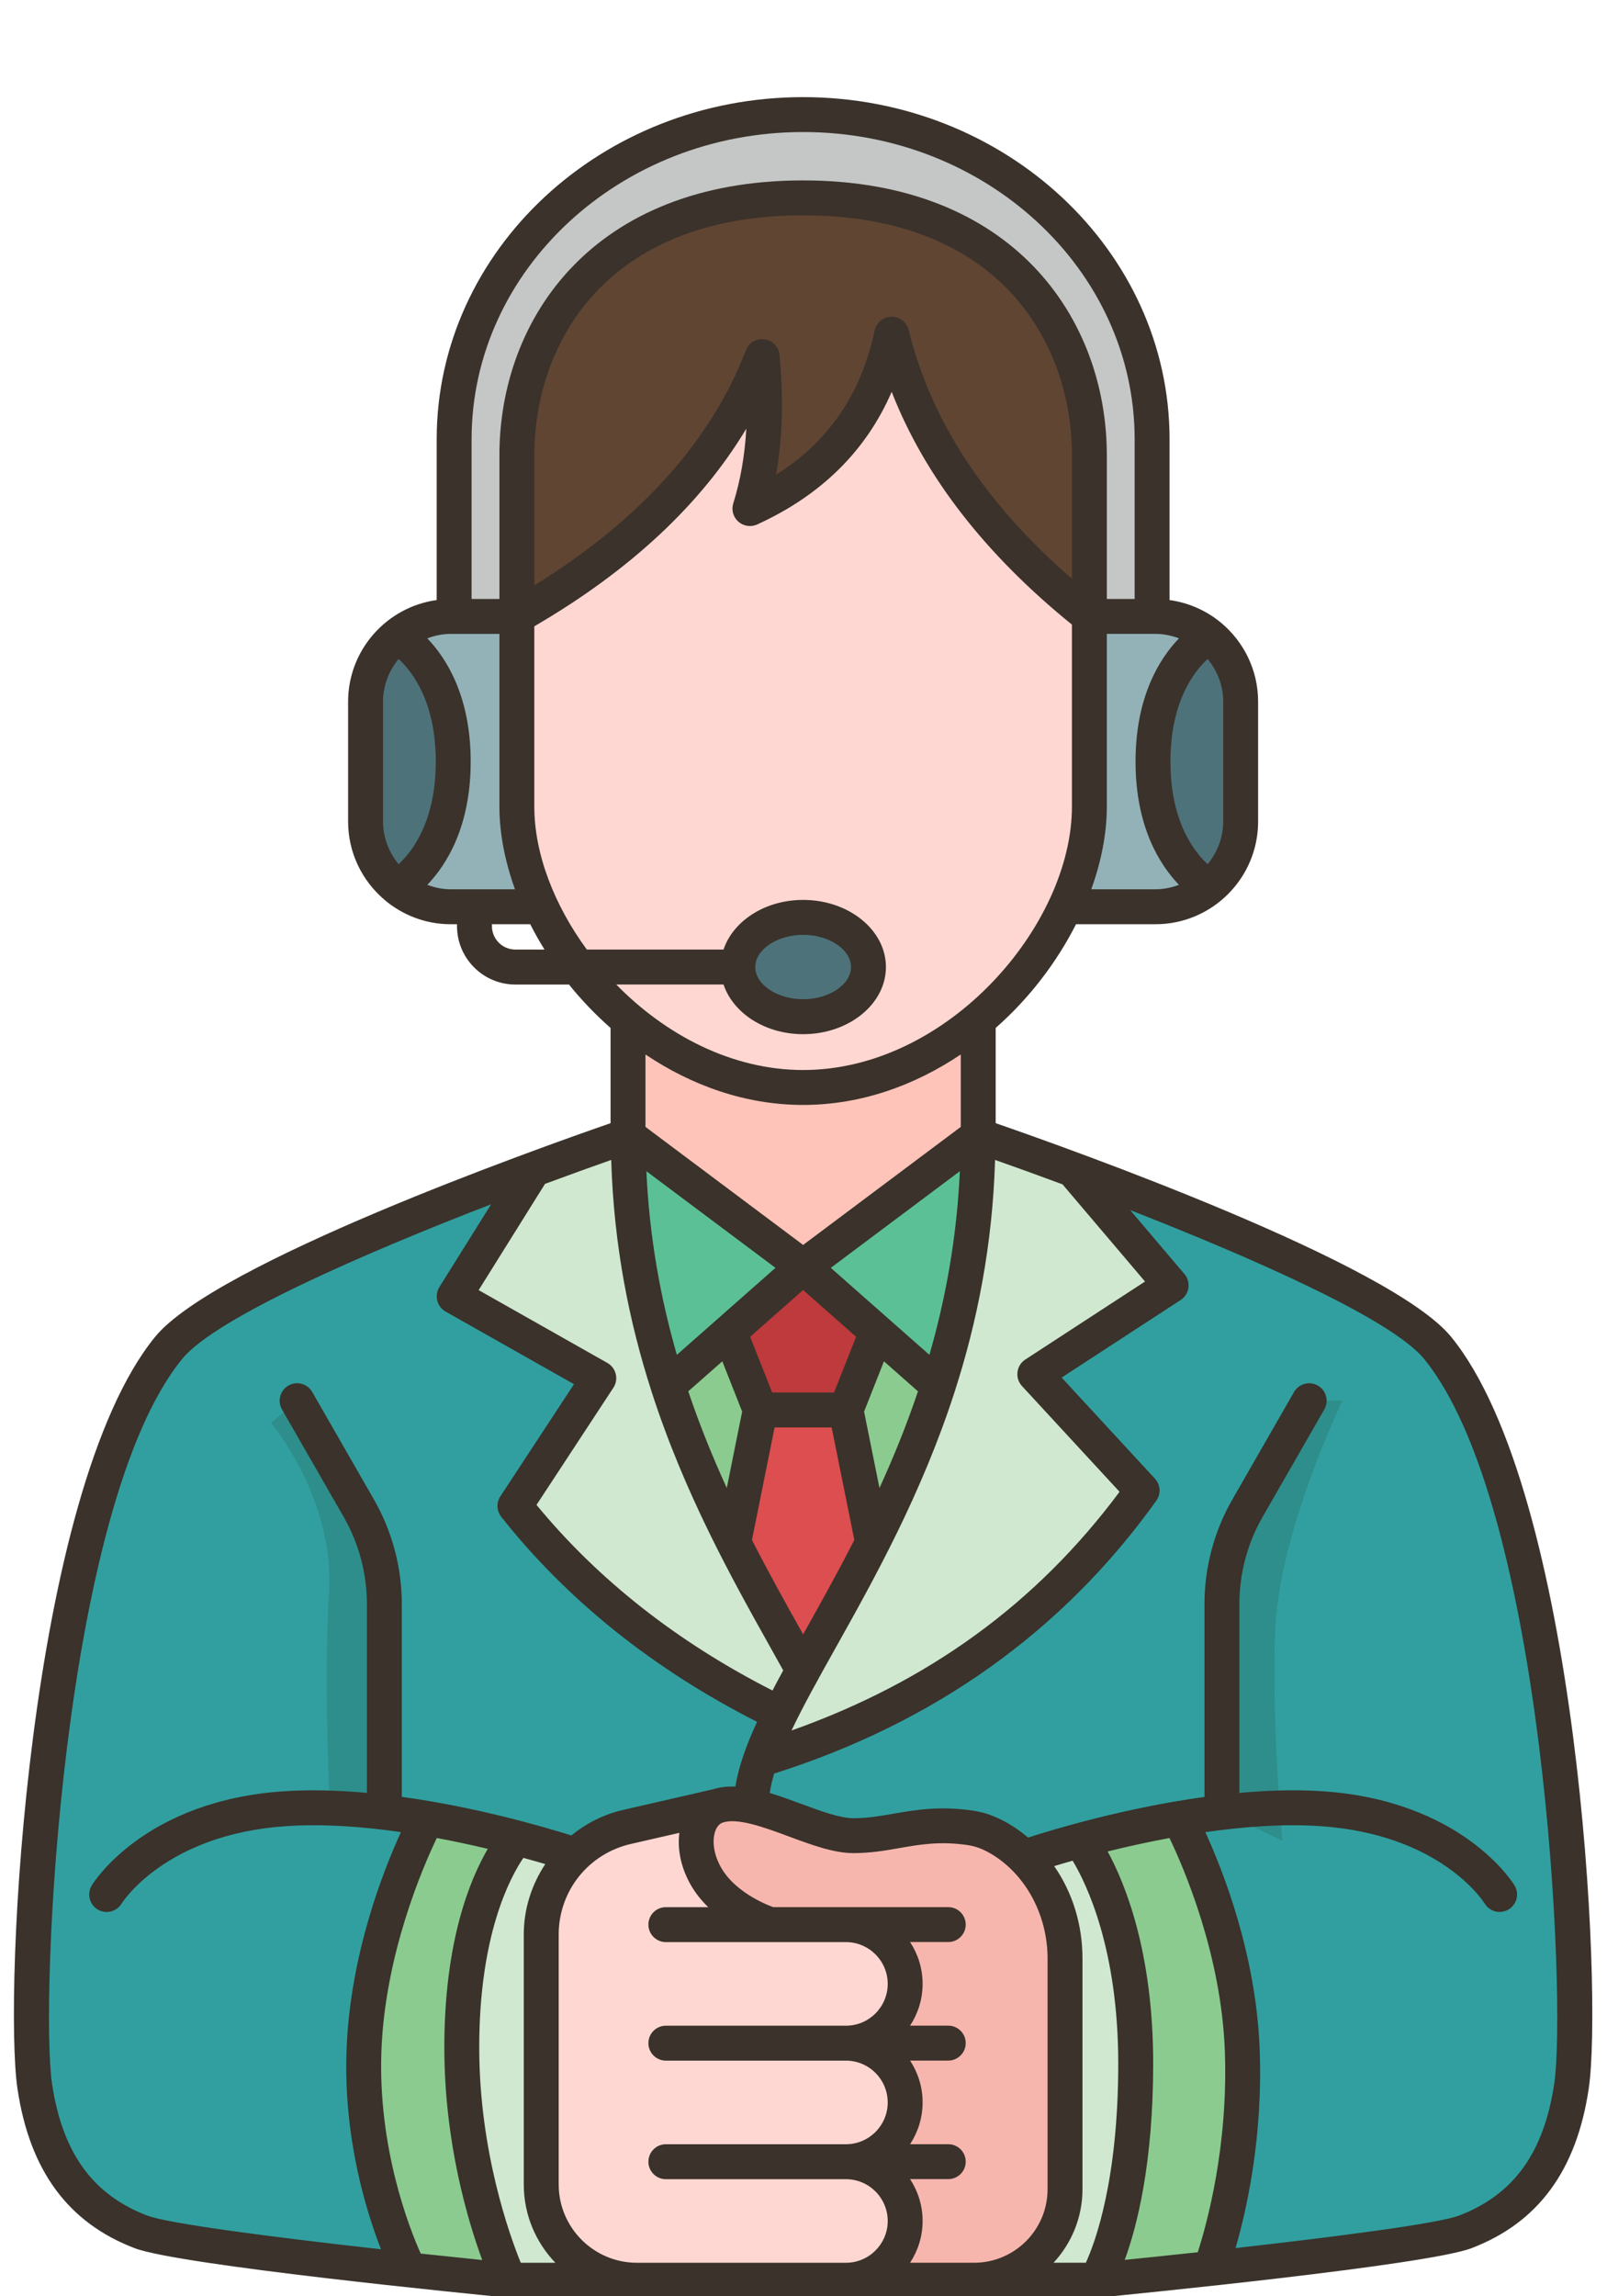 <svg xmlns="http://www.w3.org/2000/svg" xmlns:xlink="http://www.w3.org/1999/xlink" width="420" zoomAndPan="magnify" viewBox="0 0 315 450" height="600" preserveAspectRatio="xMidYMid meet" version="1.0"><defs><clipPath id="4a4c9bb7d7"><path d="M 2 19.031 L 313 19.031 L 313 450 L 2 450 Z M 2 19.031 " clip-rule="nonzero"/></clipPath></defs><path fill="#319f9f" d="M 281.789 264.125 C 273.309 253.789 234.109 238.043 210.305 229.211 C 199.395 225.176 191.73 222.539 191.73 222.539 L 191.73 199.848 L 191.695 199.812 C 199.086 193.688 205.004 185.883 208.832 177.703 L 226.48 177.703 C 230.52 177.703 234.18 176.266 237.086 173.902 C 240.812 170.855 243.207 166.203 243.207 161 L 243.207 137.52 C 243.207 132.32 240.812 127.664 237.086 124.582 C 234.18 122.223 230.52 120.82 226.48 120.82 L 225.832 120.82 L 225.832 86.078 C 225.832 51.852 196.621 22.453 157.426 22.453 C 118.227 22.453 89.016 51.852 89.016 86.078 L 89.016 120.82 L 88.367 120.82 C 84.332 120.82 80.672 122.223 77.766 124.582 C 74.035 127.664 71.641 132.32 71.641 137.52 L 71.641 161 C 71.641 166.203 74.035 170.855 77.766 173.902 C 80.672 176.266 84.332 177.703 88.367 177.703 L 106.016 177.703 C 107.934 181.773 110.359 185.781 113.266 189.512 C 116.105 193.273 119.457 196.766 123.152 199.812 L 123.117 199.848 L 123.117 222.539 C 123.117 222.539 115.457 225.176 104.547 229.211 C 80.738 238.043 41.543 253.789 33.059 264.125 C 8.5 294.207 4.293 392.129 6.824 408.867 C 9.254 425.125 16.949 433.305 27.621 437.375 C 33.059 439.465 60.695 442.715 80.16 444.836 C 91.344 446.035 99.824 446.855 99.824 446.855 L 214.922 446.855 C 214.922 446.855 224.805 445.898 237.324 444.531 C 256.582 442.441 282.031 439.363 287.227 437.375 C 297.898 433.305 305.598 425.125 308.023 408.867 C 310.555 392.129 306.348 294.207 281.789 264.125 Z M 281.789 264.125 " fill-opacity="1" fill-rule="nonzero"/><path fill="#be3a3c" d="M 171.895 260.977 L 171.895 261.008 L 165.805 276.309 L 149.043 276.309 L 142.957 261.008 L 142.957 260.977 L 157.426 248.242 Z M 171.895 260.977 " fill-opacity="1" fill-rule="nonzero"/><path fill="#dc4e4f" d="M 165.805 276.309 L 171.039 302.25 L 171.039 302.285 C 166.285 311.664 161.461 319.98 157.426 327.34 C 153.355 319.98 148.531 311.664 143.777 302.285 L 143.812 302.285 L 149.043 276.309 Z M 165.805 276.309 " fill-opacity="1" fill-rule="nonzero"/><path fill="#8bcb8f" d="M 142.957 261.008 L 149.043 276.309 L 143.812 302.285 L 143.777 302.285 C 139.125 293.113 134.578 282.914 130.949 271.586 Z M 142.957 261.008 " fill-opacity="1" fill-rule="nonzero"/><path fill="#8bcb8f" d="M 171.895 261.008 L 183.898 271.586 C 180.238 282.914 175.691 293.078 171.039 302.25 L 165.805 276.309 Z M 171.895 261.008 " fill-opacity="1" fill-rule="nonzero"/><path fill="#5cc096" d="M 157.426 248.242 L 142.957 260.977 L 142.957 261.008 L 130.949 271.586 C 126.301 257.141 123.117 240.883 123.117 222.539 Z M 157.426 248.242 " fill-opacity="1" fill-rule="nonzero"/><path fill="#5cc096" d="M 157.426 248.242 L 191.73 222.539 C 191.73 240.883 188.551 257.141 183.898 271.586 L 171.895 261.008 L 171.895 260.977 Z M 157.426 248.242 " fill-opacity="1" fill-rule="nonzero"/><path fill="#d0e8cf" d="M 130.949 271.586 C 134.578 282.914 139.125 293.113 143.777 302.285 C 148.531 311.664 153.355 319.98 157.426 327.34 C 155.75 330.352 154.242 333.156 152.875 335.863 C 132.047 325.832 114.602 312.383 100.922 295.133 L 117.371 270.078 L 89.016 254.062 L 104.547 229.211 C 115.457 225.176 123.117 222.539 123.117 222.539 C 123.117 240.883 126.301 257.141 130.949 271.586 Z M 130.949 271.586 " fill-opacity="1" fill-rule="nonzero"/><path fill="#d0e8cf" d="M 183.898 271.586 C 188.551 257.141 191.73 240.883 191.73 222.539 C 191.73 222.539 199.395 225.176 210.305 229.211 L 229.562 251.906 L 202.848 269.293 L 223.883 292.086 C 206.406 316.523 182.152 334.73 149.043 344.828 C 150.004 342.023 151.301 339.043 152.875 335.863 C 154.242 333.156 155.75 330.352 157.426 327.34 C 161.461 319.98 166.285 311.664 171.039 302.285 L 171.039 302.25 C 175.691 293.078 180.238 282.914 183.898 271.586 Z M 183.898 271.586 " fill-opacity="1" fill-rule="nonzero"/><path fill="#d0e8cf" d="M 124.863 446.855 L 99.824 446.855 C 99.824 446.855 90.555 427.246 90.523 401.438 C 90.453 371.25 101.262 360.195 101.262 360.195 C 106.633 361.566 110.738 362.867 112.754 363.516 C 108.617 367.453 106.086 373.066 106.086 379.125 L 106.086 428.102 C 106.086 438.438 114.5 446.855 124.863 446.855 Z M 124.863 446.855 " fill-opacity="1" fill-rule="nonzero"/><path fill="#d0e8cf" d="M 222.617 404.383 C 222.617 434.605 214.922 446.855 214.922 446.855 L 190.945 446.855 C 200.797 446.855 208.766 438.883 208.766 429.023 L 208.766 383.812 C 208.766 376.352 205.926 369.094 200.727 363.996 C 201.035 363.895 205.277 362.422 211.742 360.676 C 211.742 360.676 222.617 374.16 222.617 404.383 Z M 222.617 404.383 " fill-opacity="1" fill-rule="nonzero"/><path fill="#8bcb8f" d="M 90.523 401.438 C 90.555 427.246 99.824 446.855 99.824 446.855 C 99.824 446.855 91.344 446.035 80.16 444.836 L 80.16 444.77 C 80.16 444.77 70.41 425.945 71.367 401.609 C 72.258 377.926 83.133 357.426 83.715 356.398 C 90.25 357.492 96.301 358.895 101.262 360.195 C 101.262 360.195 90.453 371.25 90.523 401.438 Z M 90.523 401.438 " fill-opacity="1" fill-rule="nonzero"/><path fill="#8bcb8f" d="M 243.48 401.609 C 244.438 425.945 237.324 444.496 237.324 444.496 L 237.324 444.531 C 224.805 445.898 214.922 446.855 214.922 446.855 C 214.922 446.855 222.617 434.605 222.617 404.383 C 222.617 374.16 211.742 360.676 211.742 360.676 C 217.008 359.273 223.781 357.629 231.133 356.398 C 231.715 357.426 242.594 377.926 243.48 401.609 Z M 243.48 401.609 " fill-opacity="1" fill-rule="nonzero"/><path fill="#4d727a" d="M 243.207 137.52 L 243.207 161 C 243.207 166.203 240.812 170.855 237.086 173.902 C 237.086 173.902 226.004 168.051 226.004 149.262 C 226.004 130.469 237.086 124.582 237.086 124.582 C 240.812 127.664 243.207 132.32 243.207 137.52 Z M 243.207 137.52 " fill-opacity="1" fill-rule="nonzero"/><path fill="#93b2b8" d="M 237.086 124.582 C 237.086 124.582 226.004 130.469 226.004 149.262 C 226.004 168.051 237.086 173.902 237.086 173.902 C 234.18 176.266 230.52 177.703 226.48 177.703 L 208.832 177.703 C 211.844 171.199 213.52 164.422 213.52 158.055 L 213.52 120.82 L 226.48 120.82 C 230.52 120.82 234.18 122.223 237.086 124.582 Z M 237.086 124.582 " fill-opacity="1" fill-rule="nonzero"/><path fill="#c5c7c6" d="M 225.832 86.078 L 225.832 120.82 L 213.52 120.82 L 213.52 89.227 C 213.52 64.789 197.547 38.777 157.426 38.777 C 117.305 38.777 101.332 64.789 101.332 89.227 L 101.332 120.82 L 89.016 120.82 L 89.016 86.078 C 89.016 51.852 118.227 22.453 157.426 22.453 C 196.621 22.453 225.832 51.852 225.832 86.078 Z M 225.832 86.078 " fill-opacity="1" fill-rule="nonzero"/><path fill="#ffd7d2" d="M 144.633 189.512 C 144.633 194.883 150.344 199.23 157.426 199.23 C 164.504 199.23 170.219 194.883 170.219 189.512 C 170.219 184.137 164.504 179.789 157.426 179.789 C 150.344 179.789 144.633 184.137 144.633 189.512 Z M 113.266 189.512 C 110.359 185.781 107.934 181.773 106.016 177.703 C 103.008 171.199 101.332 164.422 101.332 158.055 L 101.332 120.82 C 125.477 107.129 141.59 90.188 149.387 69.891 C 150.344 80.398 149.898 90.461 146.992 99.668 C 162.656 92.512 171.516 80.844 174.801 65.508 C 179.625 85.086 191.867 103.637 213.52 120.82 L 213.52 158.055 C 213.52 164.422 211.844 171.199 208.832 177.703 C 205.004 185.883 199.086 193.688 191.695 199.812 C 182.223 207.82 170.32 213.125 157.426 213.125 C 144.531 213.125 132.625 207.82 123.152 199.812 C 119.457 196.766 116.105 193.273 113.266 189.512 Z M 113.266 189.512 " fill-opacity="1" fill-rule="nonzero"/><path fill="#604533" d="M 213.52 89.227 L 213.52 120.82 C 191.867 103.637 179.625 85.086 174.801 65.508 C 171.516 80.844 162.656 92.512 146.992 99.668 C 149.898 90.461 150.344 80.398 149.387 69.891 C 141.59 90.188 125.477 107.129 101.332 120.82 L 101.332 89.227 C 101.332 64.789 117.305 38.777 157.426 38.777 C 197.547 38.777 213.52 64.789 213.52 89.227 Z M 213.52 89.227 " fill-opacity="1" fill-rule="nonzero"/><path fill="#f7b6ad" d="M 165.805 400.414 C 169.02 400.414 171.926 399.113 174.047 397.023 C 176.133 394.902 177.434 391.992 177.434 388.773 C 177.434 382.375 172.234 377.172 165.805 377.172 L 150.551 377.172 L 150.551 377.035 C 150.551 377.035 142 374.23 138.305 367.555 C 134.988 361.566 136.422 355.508 140.355 354 C 142.305 353.25 144.668 353.387 147.23 353.934 C 153.832 355.371 161.77 359.75 167.309 359.75 C 175.004 359.75 180.41 356.707 190.398 358.246 C 192.621 358.586 194.742 359.547 196.758 360.812 C 198.195 361.738 199.496 362.797 200.691 363.996 C 200.691 363.996 200.691 363.996 200.727 363.996 C 205.926 369.094 208.766 376.352 208.766 383.812 L 208.766 429.023 C 208.766 438.883 200.797 446.855 190.945 446.855 L 165.805 446.855 C 169.02 446.855 171.926 445.555 174.047 443.469 C 176.133 441.348 177.434 438.438 177.434 435.254 C 177.434 428.82 172.234 423.617 165.805 423.617 C 169.02 423.617 171.926 422.316 174.047 420.23 C 176.133 418.105 177.434 415.23 177.434 412.016 C 177.434 405.613 172.234 400.414 165.805 400.414 Z M 165.805 400.414 " fill-opacity="1" fill-rule="nonzero"/><path fill="#fec4b9" d="M 191.734 199.848 L 191.734 222.539 L 157.43 248.242 L 123.121 222.539 L 123.121 199.848 L 123.156 199.812 C 132.629 207.82 144.535 213.125 157.43 213.125 C 170.324 213.125 182.227 207.82 191.699 199.812 Z M 191.734 199.848 " fill-opacity="1" fill-rule="nonzero"/><path fill="#ffd7d2" d="M 165.805 423.617 C 172.234 423.617 177.434 428.82 177.434 435.254 C 177.434 438.438 176.133 441.348 174.047 443.469 C 171.926 445.555 169.02 446.855 165.805 446.855 L 124.863 446.855 C 114.5 446.855 106.086 438.438 106.086 428.102 L 106.086 379.125 C 106.086 373.066 108.617 367.453 112.754 363.516 C 115.492 360.883 118.945 358.93 122.879 358.039 L 140.355 354 C 136.422 355.508 134.988 361.566 138.305 367.555 C 142 374.23 150.551 377.035 150.551 377.035 L 150.551 377.172 L 165.805 377.172 C 172.234 377.172 177.434 382.375 177.434 388.773 C 177.434 391.992 176.133 394.902 174.047 397.023 C 171.926 399.113 169.02 400.414 165.805 400.414 C 172.234 400.414 177.434 405.613 177.434 412.016 C 177.434 415.23 176.133 418.105 174.047 420.23 C 171.926 422.316 169.02 423.617 165.805 423.617 Z M 165.805 423.617 " fill-opacity="1" fill-rule="nonzero"/><path fill="#4d727a" d="M 170.219 189.512 C 170.219 190.148 170.137 190.781 169.973 191.406 C 169.809 192.031 169.566 192.641 169.242 193.23 C 168.922 193.82 168.527 194.379 168.062 194.91 C 167.594 195.441 167.062 195.934 166.469 196.383 C 165.875 196.836 165.23 197.238 164.531 197.594 C 163.832 197.945 163.098 198.246 162.32 198.492 C 161.543 198.734 160.746 198.918 159.922 199.043 C 159.098 199.168 158.266 199.23 157.426 199.23 C 156.586 199.23 155.754 199.168 154.93 199.043 C 154.105 198.918 153.305 198.734 152.531 198.492 C 151.754 198.246 151.016 197.945 150.316 197.594 C 149.621 197.238 148.973 196.836 148.379 196.383 C 147.785 195.934 147.254 195.441 146.789 194.91 C 146.32 194.379 145.926 193.82 145.605 193.23 C 145.285 192.641 145.043 192.031 144.879 191.406 C 144.715 190.781 144.633 190.148 144.633 189.512 C 144.633 188.871 144.715 188.238 144.879 187.613 C 145.043 186.988 145.285 186.379 145.605 185.789 C 145.926 185.199 146.32 184.641 146.789 184.109 C 147.254 183.578 147.785 183.09 148.379 182.637 C 148.973 182.188 149.621 181.781 150.316 181.43 C 151.016 181.074 151.754 180.773 152.531 180.531 C 153.305 180.285 154.105 180.102 154.93 179.977 C 155.754 179.852 156.586 179.789 157.426 179.789 C 158.266 179.789 159.098 179.852 159.922 179.977 C 160.746 180.102 161.543 180.285 162.32 180.531 C 163.098 180.773 163.832 181.074 164.531 181.43 C 165.23 181.781 165.875 182.188 166.469 182.637 C 167.062 183.09 167.594 183.578 168.062 184.109 C 168.527 184.641 168.922 185.199 169.242 185.789 C 169.566 186.379 169.809 186.988 169.973 187.613 C 170.137 188.238 170.219 188.871 170.219 189.512 Z M 170.219 189.512 " fill-opacity="1" fill-rule="nonzero"/><path fill="#93b2b8" d="M 106.016 177.703 L 88.367 177.703 C 84.332 177.703 80.672 176.266 77.766 173.902 C 77.766 173.902 88.848 168.051 88.848 149.262 C 88.848 130.469 77.766 124.582 77.766 124.582 C 80.672 122.223 84.332 120.82 88.367 120.82 L 101.332 120.82 L 101.332 158.055 C 101.332 164.422 103.008 171.199 106.016 177.703 Z M 106.016 177.703 " fill-opacity="1" fill-rule="nonzero"/><path fill="#4d727a" d="M 77.766 124.582 C 77.766 124.582 88.848 130.469 88.848 149.262 C 88.848 168.051 77.766 173.902 77.766 173.902 C 74.035 170.855 71.641 166.203 71.641 161 L 71.641 137.52 C 71.641 132.32 74.035 127.664 77.766 124.582 Z M 77.766 124.582 " fill-opacity="1" fill-rule="nonzero"/><path fill="#2e8e8b" d="M 239.516 355.133 L 239.516 314.367 C 239.516 307.762 241.258 301.293 244.508 295.578 L 256.617 274.492 L 263.164 274.492 C 263.164 274.492 250.504 300.414 249.922 320.219 C 249.34 340.027 251.379 360.711 251.379 360.711 Z M 239.516 355.133 " fill-opacity="1" fill-rule="nonzero"/><path fill="#2e8e8b" d="M 75.336 355.133 L 75.336 314.367 C 75.336 307.762 73.59 301.293 70.34 295.578 L 58.234 274.492 L 53.141 278.859 C 53.141 278.859 65.66 293.711 64.492 312.062 C 63.328 330.418 64.785 356.922 64.785 356.922 Z M 75.336 355.133 " fill-opacity="1" fill-rule="nonzero"/><g clip-path="url(#4a4c9bb7d7)"><path fill="#3a322b" d="M 284.438 261.973 C 272.652 247.547 209.816 225.18 195.168 220.109 L 195.168 201.445 C 201.777 195.629 207.141 188.574 210.918 181.121 L 226.496 181.121 C 237.59 181.121 246.613 172.09 246.613 160.988 L 246.613 137.516 C 246.613 131.27 243.754 125.676 239.277 121.98 C 239.242 121.953 239.211 121.93 239.176 121.902 C 236.387 119.633 232.977 118.109 229.254 117.594 L 229.254 86.09 C 229.254 49.113 197.031 19.035 157.426 19.035 C 117.816 19.035 85.598 49.113 85.598 86.09 L 85.598 117.594 C 75.809 118.945 68.234 127.352 68.234 137.516 L 68.234 160.988 C 68.234 167.102 70.98 172.578 75.293 176.273 C 75.305 176.285 75.312 176.293 75.32 176.301 C 78.836 179.297 83.383 181.121 88.352 181.121 L 89.582 181.121 L 89.582 181.492 C 89.582 187.801 94.711 192.938 101.016 192.938 L 111.531 192.938 C 113.98 195.973 116.707 198.832 119.68 201.445 L 119.68 220.109 C 105.035 225.18 42.199 247.551 30.414 261.973 C 5.492 292.465 0.629 390.668 3.43 409.363 C 5.828 425.367 13.34 435.578 26.395 440.574 C 35.113 443.91 92.922 449.621 99.488 450.262 C 99.602 450.273 99.711 450.281 99.82 450.281 L 214.934 450.281 C 215.043 450.281 215.152 450.277 215.262 450.262 C 221.836 449.621 279.727 443.914 288.445 440.574 C 301.5 435.578 309.012 425.367 311.41 409.363 C 314.223 390.668 309.359 292.465 284.438 261.973 Z M 200.324 271.621 L 219.453 292.348 C 203.109 314.301 181.949 329.617 155.145 339.129 C 157.449 334.293 160.445 328.91 163.797 322.926 C 171.418 309.316 180.641 292.793 187.117 272.777 C 187.145 272.703 187.16 272.637 187.184 272.562 C 191.508 259.125 194.555 244.098 195.051 227.312 C 198.859 228.648 203.363 230.273 208.273 232.094 L 224.445 251.141 L 200.973 266.43 C 200.129 266.98 199.566 267.875 199.445 268.875 C 199.316 269.879 199.641 270.879 200.324 271.621 Z M 229.238 360.195 C 232.051 366.051 239.348 382.926 240.082 401.75 C 240.82 420.664 236.469 436.141 234.781 441.371 C 229.852 441.906 225.008 442.41 220.465 442.871 C 222.867 436.328 226.043 424 226.043 404.395 C 226.043 382.613 220.566 369.156 217.117 362.828 C 220.762 361.926 224.887 361.008 229.238 360.195 Z M 210.258 364.641 C 212.934 369.094 219.195 381.91 219.195 404.391 C 219.195 427.164 214.707 439.352 212.844 443.43 L 206.512 443.43 C 210.016 439.641 212.184 434.586 212.184 429.023 L 212.184 383.812 C 212.184 377.109 210.199 370.812 206.633 365.699 C 207.703 365.379 208.887 365.027 210.258 364.641 Z M 205.34 383.812 L 205.34 429.023 C 205.34 436.969 198.883 443.43 190.945 443.43 L 178.391 443.43 C 179.934 441.07 180.848 438.262 180.848 435.238 C 180.848 432.211 179.934 429.406 178.391 427.043 L 185.875 427.043 C 187.762 427.043 189.297 425.512 189.297 423.621 C 189.297 421.73 187.762 420.199 185.875 420.199 L 178.391 420.199 C 179.934 417.836 180.848 415.031 180.848 412.004 C 180.848 408.98 179.934 406.172 178.391 403.812 L 185.875 403.812 C 187.762 403.812 189.297 402.277 189.297 400.387 C 189.297 398.5 187.762 396.965 185.875 396.965 L 178.391 396.965 C 179.934 394.605 180.848 391.797 180.848 388.773 C 180.848 385.75 179.934 382.941 178.391 380.582 L 185.875 380.582 C 187.762 380.582 189.297 379.047 189.297 377.16 C 189.297 375.27 187.762 373.738 185.875 373.738 L 151.562 373.738 C 151.211 373.617 144.219 371.164 141.285 365.883 C 139.656 362.957 139.664 360.312 140.215 358.816 C 140.387 358.34 140.793 357.5 141.566 357.207 C 144.457 356.121 149.879 358.133 154.668 359.906 C 159.176 361.574 163.438 363.156 167.309 363.156 C 170.609 363.156 173.492 362.656 176.27 362.172 C 180.426 361.445 184.352 360.762 189.887 361.613 C 191.453 361.852 193.141 362.547 194.898 363.68 C 201.336 367.84 205.34 375.551 205.34 383.812 Z M 124.848 443.434 C 116.391 443.434 109.512 436.551 109.512 428.086 L 109.512 379.129 C 109.512 370.578 115.328 363.273 123.66 361.359 L 133.168 359.18 C 132.754 362.391 133.469 365.914 135.305 369.219 C 136.27 370.957 137.5 372.453 138.824 373.746 L 130.52 373.746 C 128.633 373.746 127.098 375.281 127.098 377.168 C 127.098 379.059 128.633 380.594 130.52 380.594 L 165.816 380.594 C 170.332 380.594 174.008 384.27 174.008 388.781 C 174.008 393.301 170.332 396.977 165.816 396.977 L 130.52 396.977 C 128.633 396.977 127.098 398.508 127.098 400.398 C 127.098 402.289 128.633 403.82 130.52 403.82 L 165.816 403.82 C 170.332 403.82 174.008 407.496 174.008 412.016 C 174.008 416.531 170.332 420.207 165.816 420.207 L 130.52 420.207 C 128.633 420.207 127.098 421.742 127.098 423.633 C 127.098 425.52 128.633 427.055 130.52 427.055 L 165.816 427.055 C 170.332 427.055 174.008 430.73 174.008 435.246 C 174.008 439.766 170.328 443.434 165.82 443.434 Z M 82.469 441.637 C 80.297 436.789 74.02 420.977 74.77 401.754 C 75.508 382.973 82.809 366.055 85.621 360.191 C 89.172 360.855 92.531 361.582 95.621 362.32 C 92.129 368.273 87.062 380.508 87.098 401.441 C 87.137 419.949 91.691 435.188 94.527 442.895 C 90.684 442.504 86.621 442.082 82.469 441.637 Z M 102.078 443.434 C 99.855 437.973 93.98 421.621 93.938 401.43 C 93.898 379.191 99.996 367.895 102.59 364.09 C 104.18 364.52 105.629 364.93 106.887 365.301 C 104.246 369.293 102.668 374.027 102.668 379.129 L 102.668 428.086 C 102.668 434.043 105.035 439.445 108.863 443.434 Z M 120.699 269.27 C 120.477 268.352 119.883 267.562 119.062 267.098 L 93.824 252.824 L 106.832 232.004 C 111.645 230.219 116.062 228.629 119.809 227.312 C 120.309 244.098 123.348 259.125 127.676 272.562 C 127.695 272.637 127.715 272.703 127.738 272.777 C 134.211 292.789 143.434 309.309 151.055 322.918 C 151.91 324.445 152.715 325.891 153.523 327.348 C 152.789 328.688 152.094 330.004 151.422 331.289 C 132.863 321.855 117.301 309.656 105.164 294.914 L 120.234 271.953 C 120.754 271.164 120.926 270.191 120.699 269.27 Z M 157.426 252.805 L 167.812 261.965 L 163.496 272.891 L 151.355 272.891 L 147.039 261.965 Z M 157.828 319.578 C 157.691 319.824 157.566 320.051 157.43 320.297 C 157.293 320.051 157.164 319.824 157.023 319.574 C 153.98 314.137 150.672 308.211 147.395 301.793 L 151.832 279.738 L 163.023 279.738 L 167.465 301.793 C 164.184 308.211 160.871 314.137 157.828 319.578 Z M 141.586 266.777 L 145.477 276.629 L 142.461 291.605 C 139.75 285.672 137.172 279.375 134.91 272.656 Z M 172.391 291.605 L 169.375 276.629 L 173.27 266.777 L 179.941 272.66 C 177.68 279.379 175.102 285.68 172.391 291.605 Z M 182.18 265.508 L 162.848 248.461 L 188.148 229.52 C 187.555 242.578 185.34 254.551 182.18 265.508 Z M 132.676 265.508 C 129.516 254.551 127.297 242.578 126.703 229.52 L 152.008 248.461 Z M 152.805 69.566 C 152.66 67.984 151.441 66.711 149.867 66.492 C 148.301 66.262 146.777 67.164 146.207 68.652 C 139.336 86.531 125.34 101.984 104.738 114.715 L 104.738 89.223 C 104.738 67.531 118.539 42.199 157.43 42.199 C 196.316 42.199 210.121 67.527 210.121 89.223 L 210.121 113.441 C 193.07 98.582 182.531 82.586 178.113 64.676 C 177.738 63.148 176.367 62.074 174.793 62.074 C 174.777 62.074 174.758 62.074 174.738 62.074 C 173.148 62.102 171.781 63.223 171.449 64.785 C 168.785 77.23 162.438 86.535 152.125 93.039 C 153.375 86.02 153.594 78.273 152.805 69.566 Z M 213.906 174.273 C 215.859 168.852 216.957 163.355 216.957 158.07 L 216.957 124.223 L 226.496 124.223 C 228.121 124.223 229.656 124.559 231.098 125.094 C 227.355 128.984 222.586 136.445 222.586 149.246 C 222.586 162.047 227.355 169.512 231.098 173.398 C 229.656 173.938 228.117 174.273 226.492 174.273 Z M 239.773 137.512 L 239.773 160.988 C 239.773 164.176 238.598 167.066 236.719 169.359 C 233.988 166.84 229.426 160.906 229.426 149.246 C 229.426 137.59 233.984 131.656 236.715 129.137 C 238.602 131.43 239.773 134.32 239.773 137.512 Z M 157.426 25.875 C 193.262 25.875 222.41 52.887 222.41 86.086 L 222.41 117.379 L 216.957 117.379 L 216.957 89.223 C 216.957 62.41 198.547 35.355 157.426 35.355 C 116.301 35.355 97.895 62.406 97.895 89.223 L 97.895 117.379 L 92.438 117.379 L 92.438 86.086 C 92.438 52.887 121.594 25.875 157.426 25.875 Z M 78.133 169.363 C 76.254 167.07 75.078 164.18 75.078 160.988 L 75.078 137.516 C 75.078 134.324 76.254 131.434 78.133 129.141 C 80.867 131.656 85.422 137.594 85.422 149.254 C 85.422 160.926 80.852 166.855 78.133 169.363 Z M 83.754 173.402 C 87.496 169.516 92.262 162.051 92.262 149.25 C 92.262 136.449 87.496 128.988 83.754 125.098 C 85.191 124.559 86.73 124.227 88.352 124.227 L 97.895 124.227 L 97.895 158.074 C 97.895 163.355 98.992 168.852 100.945 174.277 L 88.352 174.277 C 86.73 174.273 85.191 173.941 83.754 173.402 Z M 101.02 186.086 C 98.484 186.086 96.426 184.023 96.426 181.488 L 96.426 181.117 L 103.934 181.117 C 104.785 182.797 105.719 184.457 106.734 186.086 Z M 141.824 192.934 C 143.695 198.523 149.949 202.668 157.426 202.668 C 166.371 202.668 173.656 196.766 173.656 189.512 C 173.656 182.254 166.375 176.355 157.426 176.355 C 149.945 176.355 143.695 180.5 141.824 186.086 L 115.027 186.086 C 108.621 177.332 104.734 167.309 104.734 158.07 L 104.734 122.738 C 123.422 111.855 137.375 98.883 146.293 84 C 145.984 89.324 145.133 94.172 143.734 98.645 C 143.328 99.93 143.719 101.336 144.73 102.23 C 145.742 103.125 147.188 103.34 148.414 102.781 C 160.945 97.07 169.777 88.352 174.785 76.785 C 181.234 93.328 193.102 108.621 210.117 122.402 L 210.117 158.074 C 210.117 181.309 185.805 209.691 157.426 209.691 C 143.406 209.691 130.387 202.75 120.793 192.934 Z M 148.039 189.512 C 148.039 186.086 152.34 183.199 157.43 183.199 C 162.52 183.199 166.816 186.09 166.816 189.512 C 166.816 192.93 162.52 195.82 157.43 195.82 C 152.34 195.82 148.039 192.934 148.039 189.512 Z M 157.426 216.535 C 168.773 216.535 179.32 212.691 188.328 206.645 L 188.328 220.836 L 157.426 243.969 L 126.523 220.836 L 126.523 206.645 C 135.531 212.691 146.078 216.535 157.426 216.535 Z M 10.199 408.348 C 7.781 392.23 12.047 295.262 35.711 266.305 C 42.328 258.207 71.66 245.504 96.266 236.004 L 86.125 252.234 C 85.629 253.023 85.484 253.984 85.715 254.891 C 85.941 255.797 86.535 256.566 87.344 257.027 L 112.512 271.258 L 98.078 293.246 C 97.266 294.48 97.34 296.094 98.254 297.25 C 111.238 313.656 128.121 327.129 148.395 337.426 C 146.293 342 144.77 346.211 144.148 350.117 C 142.586 350.059 141.078 350.219 139.645 350.684 C 139.629 350.688 139.613 350.68 139.594 350.684 L 122.133 354.691 C 118.289 355.574 114.883 357.348 111.988 359.688 C 105.73 357.727 92.875 354.07 78.762 352.133 L 78.762 314.355 C 78.762 307.172 76.871 300.086 73.297 293.855 L 61.207 272.793 C 60.266 271.152 58.172 270.586 56.535 271.531 C 54.898 272.473 54.336 274.562 55.273 276.203 L 67.367 297.266 C 70.348 302.457 71.922 308.367 71.922 314.355 L 71.922 351.352 C 66.469 350.859 60.961 350.68 55.684 351.031 C 28.426 352.84 18.402 368.805 17.988 369.48 C 17.008 371.098 17.516 373.203 19.129 374.188 C 19.688 374.527 20.297 374.688 20.906 374.688 C 22.059 374.688 23.188 374.105 23.832 373.047 C 23.914 372.91 32.379 359.445 56.137 357.867 C 63.348 357.379 71.148 357.969 78.594 359.035 C 75.152 366.543 68.664 382.949 67.941 401.488 C 67.262 418.773 71.738 433.254 74.688 440.789 C 53.848 438.469 33.012 435.777 28.848 434.184 C 18.152 430.09 12.227 421.879 10.199 408.348 Z M 304.656 408.348 C 302.629 421.883 296.699 430.09 286.008 434.184 C 281.98 435.727 262.348 438.289 242.191 440.555 C 244.312 433.254 247.598 418.875 246.914 401.488 C 246.191 382.961 239.711 366.559 236.27 359.047 C 243.723 357.977 251.516 357.379 258.723 357.863 C 282.246 359.426 290.691 372.504 291.027 373.047 C 291.672 374.102 292.801 374.684 293.953 374.684 C 294.559 374.684 295.176 374.523 295.73 374.184 C 297.348 373.199 297.855 371.094 296.871 369.48 C 296.457 368.801 286.434 352.836 259.18 351.027 C 253.898 350.68 248.395 350.859 242.938 351.355 L 242.938 314.355 C 242.938 308.367 244.512 302.457 247.492 297.266 L 259.586 276.203 C 260.527 274.562 259.961 272.473 258.324 271.531 C 256.688 270.594 254.594 271.152 253.652 272.793 L 241.562 293.855 C 237.988 300.082 236.098 307.172 236.098 314.355 L 236.098 352.145 C 220.531 354.281 206.547 358.484 201.523 360.109 C 200.598 359.328 199.625 358.598 198.598 357.938 C 196.023 356.281 193.438 355.242 190.914 354.859 C 184.277 353.848 179.398 354.691 175.094 355.438 C 172.48 355.895 170.016 356.32 167.305 356.32 C 164.66 356.32 160.785 354.887 157.039 353.5 C 154.992 352.738 152.926 351.988 150.887 351.371 C 151.062 350.16 151.344 348.895 151.742 347.562 C 183.172 337.617 208.379 319.645 226.656 294.09 C 227.602 292.766 227.488 290.969 226.387 289.773 L 208.098 269.961 L 231.434 254.758 C 232.258 254.223 232.809 253.359 232.949 252.383 C 233.09 251.41 232.809 250.422 232.172 249.672 L 221.535 237.145 C 245.484 246.504 272.785 258.52 279.141 266.301 C 302.805 295.262 307.07 392.23 304.656 408.348 Z M 304.656 408.348 " fill-opacity="1" fill-rule="nonzero"/></g></svg>